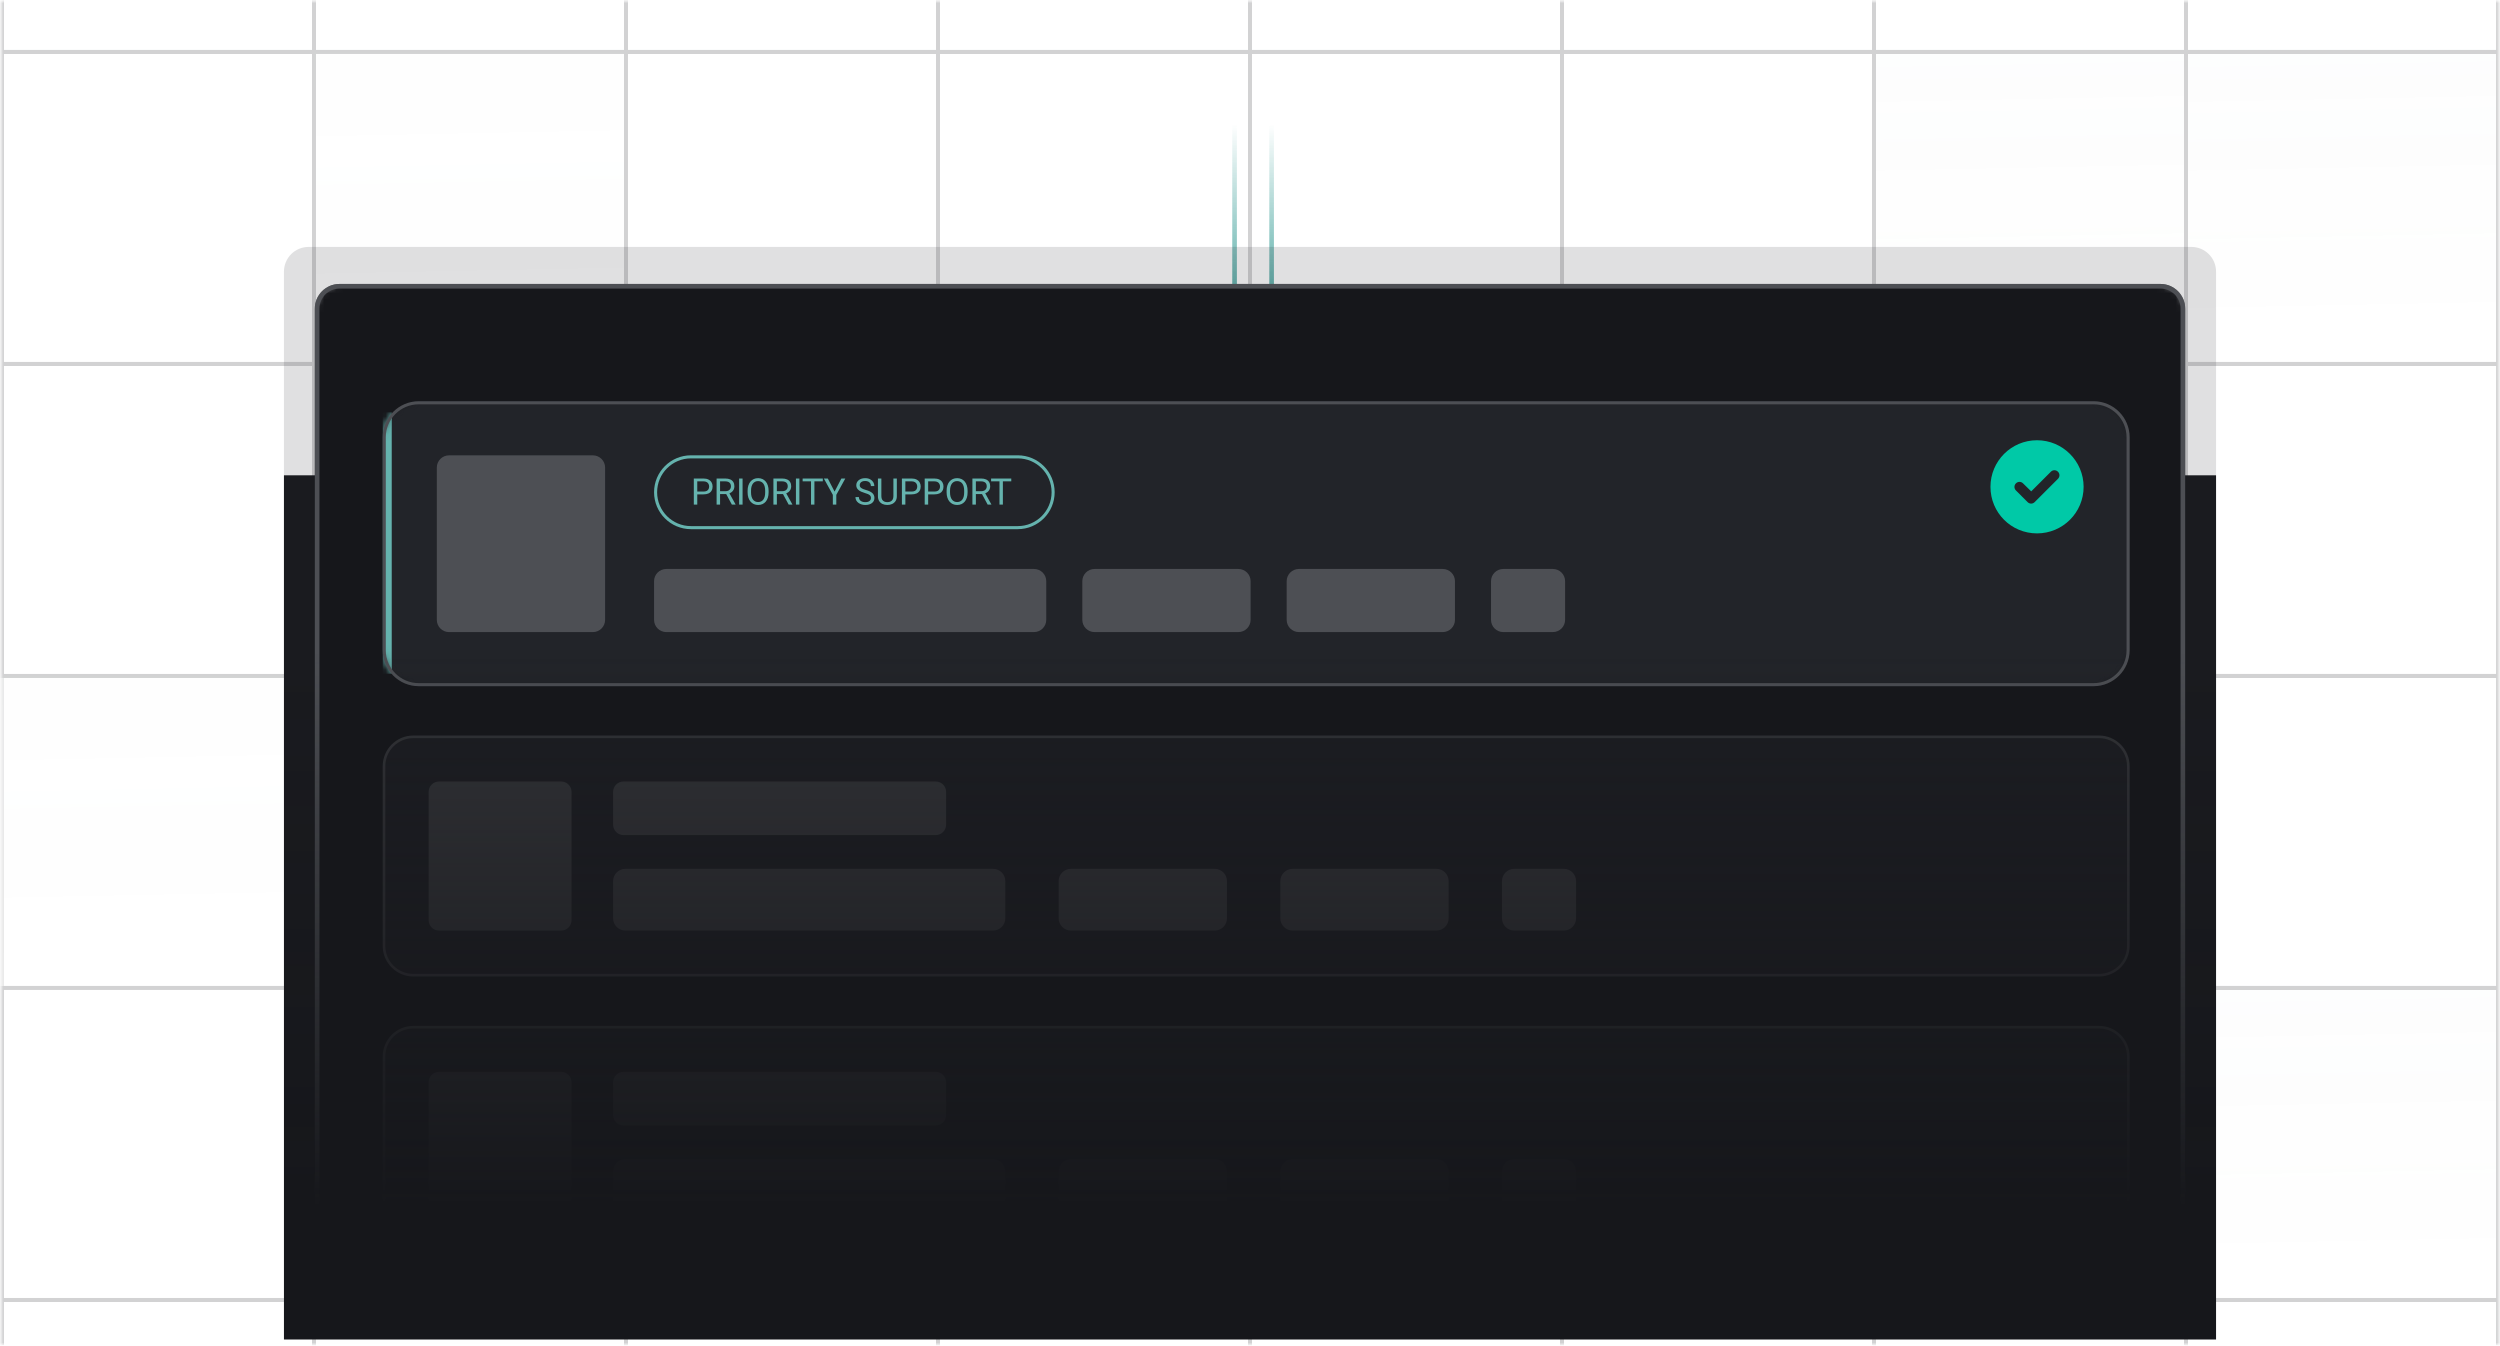 <svg width="405" height="218" viewBox="0 0 405 218" fill="none" xmlns="http://www.w3.org/2000/svg">
<g clip-path="url(#clip0_633_785)">
<mask id="mask0_633_785" style="mask-type:luminance" maskUnits="userSpaceOnUse" x="0" y="0" width="405" height="218">
<path d="M405 0H0V218H405V0Z" fill="white"/>
</mask>
<g mask="url(#mask0_633_785)">
<mask id="mask1_633_785" style="mask-type:luminance" maskUnits="userSpaceOnUse" x="0" y="0" width="405" height="218">
<path d="M405 0H0V218H405V0Z" fill="white"/>
</mask>
<g mask="url(#mask1_633_785)">
<path d="M206 -17.016V48.984" stroke="url(#paint0_linear_633_785)" stroke-width="0.75"/>
<path d="M200 -17.016V48.984" stroke="url(#paint1_linear_633_785)" stroke-width="0.75"/>
<g opacity="0.2">
<path d="M50.865 -42.133H0.32V8.412H50.865V-42.133Z" stroke="#1D1F23" stroke-width="0.64"/>
<path d="M101.41 -42.133H50.865V8.412H101.41V-42.133Z" stroke="#1D1F23" stroke-width="0.64"/>
<path d="M151.955 -42.133H101.41V8.412H151.955V-42.133Z" stroke="#1D1F23" stroke-width="0.64"/>
<path d="M202.5 -42.133H151.955V8.412H202.5V-42.133Z" stroke="#1D1F23" stroke-width="0.64"/>
<path d="M253.045 -42.133H202.5V8.412H253.045V-42.133Z" stroke="#1D1F23" stroke-width="0.64"/>
<path d="M303.59 -42.133H253.045V8.412H303.59V-42.133Z" stroke="#1D1F23" stroke-width="0.64"/>
<path d="M354.136 -42.133H303.591V8.412H354.136V-42.133Z" stroke="#1D1F23" stroke-width="0.64"/>
<path d="M404.681 -42.133H354.136V8.412H404.681V-42.133Z" stroke="#1D1F23" stroke-width="0.64"/>
<path d="M50.865 8.414H0.32V58.959H50.865V8.414Z" stroke="#1D1F23" stroke-width="0.64"/>
<path opacity="0.5" d="M101.41 8.414H50.865V58.959H101.41V8.414Z" fill="url(#paint2_linear_633_785)" stroke="#1D1F23" stroke-width="0.64"/>
<path d="M151.955 8.414H101.41V58.959H151.955V8.414Z" stroke="#1D1F23" stroke-width="0.64"/>
<path d="M202.5 8.414H151.955V58.959H202.5V8.414Z" stroke="#1D1F23" stroke-width="0.64"/>
<path d="M253.045 8.414H202.5V58.959H253.045V8.414Z" stroke="#1D1F23" stroke-width="0.64"/>
<path d="M303.59 8.414H253.045V58.959H303.59V8.414Z" stroke="#1D1F23" stroke-width="0.64"/>
<path d="M354.136 8.414H303.591V58.959H354.136V8.414Z" fill="url(#paint3_linear_633_785)" stroke="#1D1F23" stroke-width="0.64"/>
<path d="M404.681 8.414H354.136V58.959H404.681V8.414Z" fill="url(#paint4_linear_633_785)" stroke="#1D1F23" stroke-width="0.64"/>
<path d="M50.865 58.961H0.32V109.506H50.865V58.961Z" stroke="#1D1F23" stroke-width="0.64"/>
<path d="M101.41 58.961H50.865V109.506H101.41V58.961Z" stroke="#1D1F23" stroke-width="0.64"/>
<path d="M151.955 58.961H101.41V109.506H151.955V58.961Z" stroke="#1D1F23" stroke-width="0.64"/>
<path d="M202.5 58.961H151.955V109.506H202.5V58.961Z" stroke="#1D1F23" stroke-width="0.64"/>
<path d="M253.045 58.961H202.5V109.506H253.045V58.961Z" stroke="#1D1F23" stroke-width="0.64"/>
<path d="M303.59 58.961H253.045V109.506H303.59V58.961Z" stroke="#1D1F23" stroke-width="0.64"/>
<path d="M354.136 58.961H303.591V109.506H354.136V58.961Z" stroke="#1D1F23" stroke-width="0.64"/>
<path d="M404.681 58.961H354.136V109.506H404.681V58.961Z" stroke="#1D1F23" stroke-width="0.64"/>
<path opacity="0.5" d="M50.865 109.5H0.32V160.045H50.865V109.5Z" fill="url(#paint5_linear_633_785)" stroke="#1D1F23" stroke-width="0.64"/>
<path d="M101.41 109.5H50.865V160.045H101.41V109.5Z" stroke="#1D1F23" stroke-width="0.64"/>
<path d="M151.955 109.5H101.41V160.045H151.955V109.5Z" stroke="#1D1F23" stroke-width="0.64"/>
<path d="M202.5 109.5H151.955V160.045H202.5V109.5Z" fill="url(#paint6_linear_633_785)" stroke="#1D1F23" stroke-width="0.64"/>
<path d="M253.045 109.5H202.5V160.045H253.045V109.5Z" stroke="#1D1F23" stroke-width="0.64"/>
<path d="M303.59 109.5H253.045V160.045H303.59V109.5Z" fill="url(#paint7_linear_633_785)" stroke="#1D1F23" stroke-width="0.64"/>
<path d="M354.136 109.5H303.591V160.045H354.136V109.5Z" fill="url(#paint8_linear_633_785)" stroke="#1D1F23" stroke-width="0.64"/>
<path d="M404.681 109.5H354.136V160.045H404.681V109.5Z" stroke="#1D1F23" stroke-width="0.64"/>
<path d="M50.865 160.047H0.32V210.592H50.865V160.047Z" stroke="#1D1F23" stroke-width="0.64"/>
<path d="M101.41 160.047H50.865V210.592H101.41V160.047Z" fill="url(#paint9_linear_633_785)" stroke="#1D1F23" stroke-width="0.64"/>
<path d="M151.955 160.047H101.41V210.592H151.955V160.047Z" stroke="#1D1F23" stroke-width="0.64"/>
<path d="M202.5 160.047H151.955V210.592H202.5V160.047Z" stroke="#1D1F23" stroke-width="0.64"/>
<path d="M253.045 160.047H202.5V210.592H253.045V160.047Z" stroke="#1D1F23" stroke-width="0.64"/>
<path d="M303.59 160.047H253.045V210.592H303.59V160.047Z" stroke="#1D1F23" stroke-width="0.64"/>
<path d="M354.136 160.047H303.591V210.592H354.136V160.047Z" stroke="#1D1F23" stroke-width="0.64"/>
<path d="M404.681 160.047H354.136V210.592H404.681V160.047Z" fill="url(#paint10_linear_633_785)" stroke="#1D1F23" stroke-width="0.64"/>
<path d="M50.865 210.594H0.32V261.139H50.865V210.594Z" stroke="#1D1F23" stroke-width="0.64"/>
<path opacity="0.5" d="M101.41 210.594H50.865V261.139H101.41V210.594Z" fill="url(#paint11_linear_633_785)" stroke="#1D1F23" stroke-width="0.64"/>
<path d="M151.955 210.594H101.41V261.139H151.955V210.594Z" stroke="#1D1F23" stroke-width="0.64"/>
<path d="M202.5 210.594H151.955V261.139H202.5V210.594Z" stroke="#1D1F23" stroke-width="0.64"/>
<path d="M253.045 210.594H202.5V261.139H253.045V210.594Z" stroke="#1D1F23" stroke-width="0.64"/>
<path d="M303.59 210.594H253.045V261.139H303.59V210.594Z" stroke="#1D1F23" stroke-width="0.64"/>
<path opacity="0.5" d="M354.136 210.594H303.591V261.139H354.136V210.594Z" fill="url(#paint12_linear_633_785)" stroke="#1D1F23" stroke-width="0.64"/>
<path d="M404.681 210.594H354.136V261.139H404.681V210.594Z" stroke="#1D1F23" stroke-width="0.64"/>
</g>
<path d="M359 77H46V217H359V77Z" fill="#16171B"/>
<mask id="mask2_633_785" style="mask-type:alpha" maskUnits="userSpaceOnUse" x="39" y="19" width="333" height="205">
<path d="M372 19.453H39V223.453H372V19.453Z" fill="url(#paint13_linear_633_785)"/>
</mask>
<g mask="url(#mask2_633_785)">
<g opacity="0.15">
<path d="M46 44C46 41.791 47.791 40 50 40H355C357.209 40 359 41.791 359 44V190C359 192.209 357.209 194 355 194H50C47.791 194 46 192.209 46 190V44Z" fill="#2E3035"/>
</g>
<mask id="mask3_633_785" style="mask-type:luminance" maskUnits="userSpaceOnUse" x="51" y="46" width="303" height="155">
<path d="M350 46H55C52.791 46 51 47.791 51 50V197C51 199.209 52.791 201 55 201H350C352.209 201 354 199.209 354 197V50C354 47.791 352.209 46 350 46Z" fill="white"/>
</mask>
<g mask="url(#mask3_633_785)">
<path d="M350 46H55C52.791 46 51 47.791 51 50V197C51 199.209 52.791 201 55 201H350C352.209 201 354 199.209 354 197V50C354 47.791 352.209 46 350 46Z" fill="#16171B"/>
<mask id="mask4_633_785" style="mask-type:luminance" maskUnits="userSpaceOnUse" x="62" y="65" width="283" height="47">
<path d="M339.158 65H67.842C64.616 65 62 67.616 62 70.842V105.318C62 108.545 64.616 111.16 67.842 111.16H339.158C342.384 111.16 345 108.545 345 105.318V70.842C345 67.616 342.384 65 339.158 65Z" fill="white"/>
</mask>
<g mask="url(#mask4_633_785)">
<path d="M339.158 65H67.842C64.616 65 62 67.616 62 70.842V105.318C62 108.545 64.616 111.16 67.842 111.16H339.158C342.384 111.16 345 108.545 345 105.318V70.842C345 67.616 342.384 65 339.158 65Z" fill="#222429"/>
<path d="M96.044 73.766H72.746C71.651 73.766 70.764 74.653 70.764 75.748V100.416C70.764 101.512 71.651 102.399 72.746 102.399H96.044C97.139 102.399 98.027 101.512 98.027 100.416V75.748C98.027 74.653 97.139 73.766 96.044 73.766Z" fill="#4D4F54"/>
<path d="M113.957 80.089H112.827V79.633H113.957C114.175 79.633 114.353 79.599 114.488 79.529C114.624 79.459 114.722 79.362 114.784 79.238C114.848 79.115 114.88 78.973 114.88 78.814C114.88 78.669 114.848 78.533 114.784 78.405C114.722 78.277 114.624 78.174 114.488 78.097C114.353 78.018 114.175 77.978 113.957 77.978H112.957V81.748H112.397V77.519H113.957C114.276 77.519 114.546 77.574 114.767 77.684C114.988 77.795 115.155 77.948 115.269 78.143C115.384 78.337 115.441 78.559 115.441 78.809C115.441 79.08 115.384 79.311 115.269 79.503C115.155 79.694 114.988 79.841 114.767 79.941C114.546 80.04 114.276 80.089 113.957 80.089ZM116.09 77.519H117.49C117.807 77.519 118.076 77.567 118.294 77.664C118.515 77.761 118.683 77.904 118.797 78.094C118.913 78.282 118.971 78.513 118.971 78.788C118.971 78.982 118.931 79.159 118.852 79.32C118.775 79.478 118.662 79.614 118.515 79.726C118.37 79.837 118.196 79.919 117.992 79.973L117.836 80.034H116.52L116.514 79.578H117.507C117.709 79.578 117.876 79.543 118.01 79.474C118.143 79.402 118.244 79.306 118.312 79.186C118.38 79.066 118.414 78.933 118.414 78.788C118.414 78.626 118.382 78.483 118.318 78.361C118.254 78.239 118.153 78.145 118.016 78.079C117.88 78.012 117.705 77.978 117.49 77.978H116.651V81.748H116.09V77.519ZM118.562 81.748L117.533 79.831L118.117 79.828L119.16 81.713V81.748H118.562ZM120.297 77.519V81.748H119.737V77.519H120.297ZM124.513 79.5V79.767C124.513 80.085 124.473 80.369 124.394 80.621C124.315 80.873 124.2 81.087 124.051 81.263C123.902 81.439 123.723 81.574 123.514 81.667C123.307 81.76 123.074 81.806 122.817 81.806C122.567 81.806 122.338 81.76 122.128 81.667C121.921 81.574 121.741 81.439 121.588 81.263C121.437 81.087 121.32 80.873 121.237 80.621C121.154 80.369 121.112 80.085 121.112 79.767V79.5C121.112 79.182 121.153 78.899 121.234 78.649C121.317 78.397 121.434 78.183 121.585 78.007C121.736 77.829 121.915 77.693 122.123 77.6C122.332 77.507 122.561 77.461 122.811 77.461C123.069 77.461 123.301 77.507 123.508 77.6C123.717 77.693 123.896 77.829 124.045 78.007C124.196 78.183 124.312 78.397 124.391 78.649C124.472 78.899 124.513 79.182 124.513 79.5ZM123.958 79.767V79.494C123.958 79.242 123.932 79.02 123.88 78.826C123.83 78.632 123.755 78.47 123.656 78.338C123.557 78.206 123.436 78.107 123.293 78.039C123.152 77.971 122.991 77.937 122.811 77.937C122.637 77.937 122.479 77.971 122.338 78.039C122.198 78.107 122.078 78.206 121.977 78.338C121.879 78.47 121.802 78.632 121.748 78.826C121.694 79.02 121.667 79.242 121.667 79.494V79.767C121.667 80.021 121.694 80.245 121.748 80.441C121.802 80.635 121.88 80.798 121.98 80.932C122.083 81.063 122.204 81.163 122.343 81.231C122.485 81.299 122.643 81.333 122.817 81.333C122.999 81.333 123.161 81.299 123.302 81.231C123.443 81.163 123.562 81.063 123.659 80.932C123.758 80.798 123.832 80.635 123.883 80.441C123.933 80.245 123.958 80.021 123.958 79.767ZM125.293 77.519H126.693C127.01 77.519 127.279 77.567 127.497 77.664C127.718 77.761 127.886 77.904 128 78.094C128.116 78.282 128.174 78.513 128.174 78.788C128.174 78.982 128.134 79.159 128.055 79.32C127.978 79.478 127.865 79.614 127.718 79.726C127.573 79.837 127.399 79.919 127.195 79.973L127.039 80.034H125.723L125.717 79.578H126.71C126.912 79.578 127.079 79.543 127.213 79.474C127.346 79.402 127.447 79.306 127.515 79.186C127.583 79.066 127.617 78.933 127.617 78.788C127.617 78.626 127.585 78.483 127.521 78.361C127.457 78.239 127.356 78.145 127.219 78.079C127.083 78.012 126.908 77.978 126.693 77.978H125.853V81.748H125.293V77.519ZM127.765 81.748L126.736 79.831L127.32 79.828L128.363 81.713V81.748H127.765ZM129.5 77.519V81.748H128.94V77.519H129.5ZM131.936 77.519V81.748H131.384V77.519H131.936ZM133.295 77.519V77.978H130.027V77.519H133.295ZM134.104 77.519L135.202 79.642L136.303 77.519H136.939L135.481 80.168V81.748H134.92V80.168L133.462 77.519H134.104ZM141.092 80.679C141.092 80.58 141.077 80.493 141.046 80.418C141.017 80.34 140.964 80.27 140.889 80.209C140.815 80.147 140.713 80.088 140.581 80.031C140.451 79.975 140.287 79.918 140.087 79.86C139.878 79.798 139.689 79.729 139.521 79.654C139.352 79.576 139.208 79.488 139.088 79.389C138.968 79.291 138.876 79.177 138.812 79.05C138.748 78.922 138.716 78.776 138.716 78.611C138.716 78.447 138.75 78.294 138.818 78.155C138.886 78.016 138.982 77.895 139.108 77.792C139.236 77.687 139.388 77.606 139.564 77.548C139.741 77.49 139.937 77.461 140.154 77.461C140.472 77.461 140.741 77.522 140.961 77.644C141.184 77.764 141.353 77.922 141.47 78.117C141.586 78.311 141.644 78.518 141.644 78.739H141.086C141.086 78.58 141.052 78.44 140.985 78.318C140.917 78.194 140.814 78.097 140.677 78.027C140.539 77.956 140.365 77.92 140.154 77.92C139.955 77.92 139.79 77.95 139.66 78.01C139.53 78.07 139.434 78.151 139.37 78.254C139.308 78.356 139.277 78.474 139.277 78.605C139.277 78.694 139.295 78.776 139.332 78.849C139.371 78.921 139.43 78.988 139.509 79.05C139.59 79.112 139.693 79.169 139.817 79.221C139.943 79.273 140.093 79.324 140.267 79.372C140.507 79.44 140.715 79.515 140.889 79.599C141.063 79.682 141.206 79.776 141.319 79.88C141.433 79.983 141.517 80.1 141.571 80.232C141.627 80.362 141.656 80.509 141.656 80.673C141.656 80.846 141.621 81.001 141.551 81.141C141.481 81.28 141.382 81.399 141.252 81.498C141.122 81.597 140.966 81.673 140.784 81.728C140.604 81.78 140.403 81.806 140.18 81.806C139.985 81.806 139.792 81.779 139.602 81.725C139.414 81.67 139.243 81.589 139.088 81.481C138.935 81.372 138.812 81.239 138.719 81.08C138.628 80.919 138.583 80.733 138.583 80.522H139.14C139.14 80.667 139.168 80.792 139.225 80.897C139.281 80.999 139.357 81.085 139.454 81.153C139.553 81.22 139.664 81.271 139.788 81.303C139.914 81.335 140.045 81.35 140.18 81.35C140.376 81.35 140.541 81.323 140.677 81.269C140.812 81.214 140.915 81.137 140.985 81.036C141.056 80.936 141.092 80.817 141.092 80.679ZM144.73 77.519H145.288V80.38C145.288 80.697 145.217 80.962 145.076 81.173C144.934 81.384 144.746 81.543 144.512 81.649C144.28 81.754 144.027 81.806 143.754 81.806C143.468 81.806 143.208 81.754 142.976 81.649C142.745 81.543 142.562 81.384 142.427 81.173C142.293 80.962 142.226 80.697 142.226 80.38V77.519H142.781V80.38C142.781 80.601 142.822 80.783 142.903 80.926C142.984 81.069 143.098 81.176 143.243 81.245C143.39 81.315 143.56 81.35 143.754 81.35C143.95 81.35 144.12 81.315 144.265 81.245C144.412 81.176 144.527 81.069 144.608 80.926C144.689 80.783 144.73 80.601 144.73 80.38V77.519ZM147.668 80.089H146.538V79.633H147.668C147.887 79.633 148.064 79.599 148.199 79.529C148.335 79.459 148.434 79.362 148.496 79.238C148.56 79.115 148.592 78.973 148.592 78.814C148.592 78.669 148.56 78.533 148.496 78.405C148.434 78.277 148.335 78.174 148.199 78.097C148.064 78.018 147.887 77.978 147.668 77.978H146.669V81.748H146.108V77.519H147.668C147.987 77.519 148.258 77.574 148.478 77.684C148.699 77.795 148.866 77.948 148.981 78.143C149.095 78.337 149.152 78.559 149.152 78.809C149.152 79.08 149.095 79.311 148.981 79.503C148.866 79.694 148.699 79.841 148.478 79.941C148.258 80.04 147.987 80.089 147.668 80.089ZM151.361 80.089H150.231V79.633H151.361C151.58 79.633 151.757 79.599 151.893 79.529C152.028 79.459 152.127 79.362 152.189 79.238C152.253 79.115 152.285 78.973 152.285 78.814C152.285 78.669 152.253 78.533 152.189 78.405C152.127 78.277 152.028 78.174 151.893 78.097C151.757 78.018 151.58 77.978 151.361 77.978H150.362V81.748H149.801V77.519H151.361C151.681 77.519 151.951 77.574 152.171 77.684C152.392 77.795 152.56 77.948 152.674 78.143C152.788 78.337 152.845 78.559 152.845 78.809C152.845 79.08 152.788 79.311 152.674 79.503C152.56 79.694 152.392 79.841 152.171 79.941C151.951 80.04 151.681 80.089 151.361 80.089ZM156.75 79.5V79.767C156.75 80.085 156.711 80.369 156.631 80.621C156.552 80.873 156.438 81.087 156.289 81.263C156.139 81.439 155.96 81.574 155.751 81.667C155.544 81.76 155.312 81.806 155.054 81.806C154.804 81.806 154.575 81.76 154.366 81.667C154.159 81.574 153.978 81.439 153.826 81.263C153.674 81.087 153.557 80.873 153.474 80.621C153.391 80.369 153.349 80.085 153.349 79.767V79.5C153.349 79.182 153.39 78.899 153.471 78.649C153.554 78.397 153.672 78.183 153.823 78.007C153.974 77.829 154.153 77.693 154.36 77.6C154.569 77.507 154.799 77.461 155.048 77.461C155.306 77.461 155.538 77.507 155.745 77.6C155.954 77.693 156.134 77.829 156.283 78.007C156.434 78.183 156.549 78.397 156.628 78.649C156.71 78.899 156.75 79.182 156.75 79.5ZM156.196 79.767V79.494C156.196 79.242 156.169 79.02 156.117 78.826C156.067 78.632 155.992 78.47 155.893 78.338C155.795 78.206 155.674 78.107 155.53 78.039C155.389 77.971 155.228 77.937 155.048 77.937C154.874 77.937 154.716 77.971 154.575 78.039C154.435 78.107 154.315 78.206 154.215 78.338C154.116 78.47 154.039 78.632 153.985 78.826C153.931 79.02 153.904 79.242 153.904 79.494V79.767C153.904 80.021 153.931 80.245 153.985 80.441C154.039 80.635 154.117 80.798 154.218 80.932C154.32 81.063 154.441 81.163 154.581 81.231C154.722 81.299 154.88 81.333 155.054 81.333C155.236 81.333 155.398 81.299 155.539 81.231C155.681 81.163 155.8 81.063 155.896 80.932C155.995 80.798 156.07 80.635 156.12 80.441C156.17 80.245 156.196 80.021 156.196 79.767ZM157.53 77.519H158.93C159.248 77.519 159.516 77.567 159.735 77.664C159.955 77.761 160.123 77.904 160.237 78.094C160.353 78.282 160.411 78.513 160.411 78.788C160.411 78.982 160.372 79.159 160.292 79.32C160.215 79.478 160.103 79.614 159.955 79.726C159.81 79.837 159.636 79.919 159.433 79.973L159.276 80.034H157.96L157.954 79.578H158.948C159.149 79.578 159.316 79.543 159.45 79.474C159.584 79.402 159.684 79.306 159.752 79.186C159.82 79.066 159.854 78.933 159.854 78.788C159.854 78.626 159.822 78.483 159.758 78.361C159.694 78.239 159.593 78.145 159.456 78.079C159.32 78.012 159.145 77.978 158.93 77.978H158.091V81.748H157.53V77.519ZM160.002 81.748L158.974 79.831L159.558 79.828L160.6 81.713V81.748H160.002ZM162.466 77.519V81.748H161.915V77.519H162.466ZM163.826 77.519V77.978H160.558V77.519H163.826Z" fill="#65B3AE"/>
<path d="M111.941 74.008H164.872C168.039 74.008 170.607 76.575 170.607 79.743C170.607 82.91 168.039 85.478 164.872 85.478H111.941C108.774 85.478 106.206 82.91 106.206 79.743C106.206 76.575 108.774 74.008 111.941 74.008Z" stroke="#65B3AE" stroke-width="0.496"/>
<path d="M167.51 92.172H107.941C106.846 92.172 105.958 93.06 105.958 94.155V100.413C105.958 101.508 106.846 102.396 107.941 102.396H167.51C168.605 102.396 169.493 101.508 169.493 100.413V94.155C169.493 93.06 168.605 92.172 167.51 92.172Z" fill="#4D4F54"/>
<path d="M200.615 92.172H177.318C176.223 92.172 175.335 93.06 175.335 94.155V100.413C175.335 101.508 176.223 102.396 177.318 102.396H200.615C201.71 102.396 202.598 101.508 202.598 100.413V94.155C202.598 93.06 201.71 92.172 200.615 92.172Z" fill="#4D4F54"/>
<path d="M233.721 92.172H210.423C209.328 92.172 208.44 93.06 208.44 94.155V100.413C208.44 101.508 209.328 102.396 210.423 102.396H233.721C234.816 102.396 235.704 101.508 235.704 100.413V94.155C235.704 93.06 234.816 92.172 233.721 92.172Z" fill="#4D4F54"/>
<path d="M251.563 92.172H243.529C242.434 92.172 241.546 93.06 241.546 94.155V100.413C241.546 101.508 242.434 102.396 243.529 102.396H251.563C252.658 102.396 253.546 101.508 253.546 100.413V94.155C253.546 93.06 252.658 92.172 251.563 92.172Z" fill="#4D4F54"/>
<path d="M62.73 66.789V109.146" stroke="#65B3AE" stroke-width="1.461"/>
<path d="M322.455 78.865C322.455 74.709 325.815 71.32 330 71.32C334.155 71.32 337.545 74.709 337.545 78.865C337.545 83.05 334.155 86.409 330 86.409C325.815 86.409 322.455 83.05 322.455 78.865ZM333.389 77.568C333.713 77.244 333.713 76.743 333.389 76.419C333.065 76.095 332.564 76.095 332.24 76.419L329.057 79.602L327.731 78.305C327.407 77.981 326.906 77.981 326.581 78.305C326.257 78.629 326.257 79.13 326.581 79.454L328.468 81.34C328.792 81.665 329.293 81.665 329.617 81.34L333.389 77.568Z" fill="#00C9A7"/>
</g>
<path d="M339.158 65.25H67.843C64.753 65.25 62.248 67.755 62.248 70.844V105.32C62.248 108.41 64.753 110.915 67.843 110.915H339.158C342.247 110.915 344.752 108.41 344.752 105.32V70.844C344.752 67.755 342.247 65.25 339.158 65.25Z" stroke="#4D4F54" stroke-width="0.496"/>
<g opacity="0.5">
<path d="M340.039 119.367H66.96C64.337 119.367 62.21 121.494 62.21 124.117V153.23C62.21 155.854 64.337 157.98 66.96 157.98H340.039C342.662 157.98 344.789 155.854 344.789 153.23V124.117C344.789 121.494 342.662 119.367 340.039 119.367Z" fill="#222429"/>
<path d="M90.906 126.602H71.124C70.194 126.602 69.44 127.355 69.44 128.285V149.071C69.44 150 70.194 150.754 71.124 150.754H90.906C91.835 150.754 92.589 150 92.589 149.071V128.285C92.589 127.355 91.835 126.602 90.906 126.602Z" fill="#4D4F54"/>
<path d="M151.586 126.602H101.007C100.077 126.602 99.323 127.355 99.323 128.285V133.599C99.323 134.529 100.077 135.283 101.007 135.283H151.586C152.516 135.283 153.27 134.529 153.27 133.599V128.285C153.27 127.355 152.516 126.602 151.586 126.602Z" fill="#4D4F54"/>
<path d="M160.875 140.75H101.306C100.211 140.75 99.323 141.638 99.323 142.733V148.767C99.323 149.862 100.211 150.75 101.306 150.75H160.875C161.97 150.75 162.858 149.862 162.858 148.767V142.733C162.858 141.638 161.97 140.75 160.875 140.75Z" fill="#4D4F54"/>
<path d="M196.785 140.75H173.488C172.393 140.75 171.505 141.638 171.505 142.733V148.767C171.505 149.862 172.393 150.75 173.488 150.75H196.785C197.88 150.75 198.768 149.862 198.768 148.767V142.733C198.768 141.638 197.88 140.75 196.785 140.75Z" fill="#4D4F54"/>
<path d="M232.694 140.75H209.397C208.302 140.75 207.414 141.638 207.414 142.733V148.767C207.414 149.862 208.302 150.75 209.397 150.75H232.694C233.79 150.75 234.677 149.862 234.677 148.767V142.733C234.677 141.638 233.79 140.75 232.694 140.75Z" fill="#4D4F54"/>
<path d="M253.34 140.75H245.306C244.211 140.75 243.323 141.638 243.323 142.733V148.767C243.323 149.862 244.211 150.75 245.306 150.75H253.34C254.436 150.75 255.323 149.862 255.323 148.767V142.733C255.323 141.638 254.436 140.75 253.34 140.75Z" fill="#4D4F54"/>
<path d="M340.039 119.367H66.96C64.337 119.367 62.21 121.494 62.21 124.117V153.23C62.21 155.854 64.337 157.98 66.96 157.98H340.039C342.662 157.98 344.789 155.854 344.789 153.23V124.117C344.789 121.494 342.662 119.367 340.039 119.367Z" stroke="#4D4F54" stroke-width="0.421"/>
</g>
<g opacity="0.5">
<path d="M340.039 166.406H66.96C64.337 166.406 62.21 168.533 62.21 171.156V200.27C62.21 202.893 64.337 205.02 66.96 205.02H340.039C342.662 205.02 344.789 202.893 344.789 200.27V171.156C344.789 168.533 342.662 166.406 340.039 166.406Z" fill="#222429"/>
<path d="M90.906 173.641H71.124C70.194 173.641 69.44 174.394 69.44 175.324V196.11C69.44 197.039 70.194 197.793 71.124 197.793H90.906C91.835 197.793 92.589 197.039 92.589 196.11V175.324C92.589 174.394 91.835 173.641 90.906 173.641Z" fill="#4D4F54"/>
<path d="M151.586 173.641H101.007C100.077 173.641 99.323 174.394 99.323 175.324V180.638C99.323 181.568 100.077 182.322 101.007 182.322H151.586C152.516 182.322 153.27 181.568 153.27 180.638V175.324C153.27 174.394 152.516 173.641 151.586 173.641Z" fill="#4D4F54"/>
<path d="M160.875 187.789H101.306C100.211 187.789 99.323 188.677 99.323 189.772V195.806C99.323 196.901 100.211 197.789 101.306 197.789H160.875C161.97 197.789 162.858 196.901 162.858 195.806V189.772C162.858 188.677 161.97 187.789 160.875 187.789Z" fill="#4D4F54"/>
<path d="M196.785 187.789H173.488C172.393 187.789 171.505 188.677 171.505 189.772V195.806C171.505 196.901 172.393 197.789 173.488 197.789H196.785C197.88 197.789 198.768 196.901 198.768 195.806V189.772C198.768 188.677 197.88 187.789 196.785 187.789Z" fill="#4D4F54"/>
<path d="M232.694 187.789H209.397C208.302 187.789 207.414 188.677 207.414 189.772V195.806C207.414 196.901 208.302 197.789 209.397 197.789H232.694C233.79 197.789 234.677 196.901 234.677 195.806V189.772C234.677 188.677 233.79 187.789 232.694 187.789Z" fill="#4D4F54"/>
<path d="M253.34 187.789H245.306C244.211 187.789 243.323 188.677 243.323 189.772V195.806C243.323 196.901 244.211 197.789 245.306 197.789H253.34C254.436 197.789 255.323 196.901 255.323 195.806V189.772C255.323 188.677 254.436 187.789 253.34 187.789Z" fill="#4D4F54"/>
<path d="M340.039 166.406H66.96C64.337 166.406 62.21 168.533 62.21 171.156V200.27C62.21 202.893 64.337 205.02 66.96 205.02H340.039C342.662 205.02 344.789 202.893 344.789 200.27V171.156C344.789 168.533 342.662 166.406 340.039 166.406Z" stroke="#4D4F54" stroke-width="0.421"/>
</g>
</g>
<path d="M350 46.375H55C52.998 46.375 51.375 47.998 51.375 50V197C51.375 199.002 52.998 200.625 55 200.625H350C352.002 200.625 353.625 199.002 353.625 197V50C353.625 47.998 352.002 46.375 350 46.375Z" stroke="#4D4F54" stroke-width="0.75"/>
</g>
</g>
</g>
</g>
<defs>
<linearGradient id="paint0_linear_633_785" x1="207" y1="46.005" x2="207" y2="8.005" gradientUnits="userSpaceOnUse">
<stop stop-color="#65B3AE"/>
<stop offset="0.681" stop-color="#65B3AE" stop-opacity="0"/>
</linearGradient>
<linearGradient id="paint1_linear_633_785" x1="201" y1="46.005" x2="201" y2="8.005" gradientUnits="userSpaceOnUse">
<stop stop-color="#65B3AE"/>
<stop offset="0.681" stop-color="#65B3AE" stop-opacity="0"/>
</linearGradient>
<linearGradient id="paint2_linear_633_785" x1="78.5" y1="-7.496" x2="80" y2="68.504" gradientUnits="userSpaceOnUse">
<stop stop-color="#9CCCED" stop-opacity="0.11"/>
<stop offset="0.821" stop-color="#362F11" stop-opacity="0"/>
</linearGradient>
<linearGradient id="paint3_linear_633_785" x1="331.226" y1="-7.496" x2="332.726" y2="68.504" gradientUnits="userSpaceOnUse">
<stop stop-color="#9CCCED" stop-opacity="0.11"/>
<stop offset="0.821" stop-color="#362F11" stop-opacity="0"/>
</linearGradient>
<linearGradient id="paint4_linear_633_785" x1="381.771" y1="-7.496" x2="383.271" y2="68.504" gradientUnits="userSpaceOnUse">
<stop stop-color="#9CCCED" stop-opacity="0.11"/>
<stop offset="0.821" stop-color="#362F11" stop-opacity="0"/>
</linearGradient>
<linearGradient id="paint5_linear_633_785" x1="27.956" y1="93.59" x2="29.456" y2="169.59" gradientUnits="userSpaceOnUse">
<stop stop-color="#9CCCED" stop-opacity="0.11"/>
<stop offset="0.821" stop-color="#362F11" stop-opacity="0"/>
</linearGradient>
<linearGradient id="paint6_linear_633_785" x1="179.59" y1="93.59" x2="181.09" y2="169.59" gradientUnits="userSpaceOnUse">
<stop stop-color="#9CCCED" stop-opacity="0.11"/>
<stop offset="0.821" stop-color="#362F11" stop-opacity="0"/>
</linearGradient>
<linearGradient id="paint7_linear_633_785" x1="280.68" y1="93.59" x2="282.18" y2="169.59" gradientUnits="userSpaceOnUse">
<stop stop-color="#9CCCED" stop-opacity="0.11"/>
<stop offset="0.821" stop-color="#362F11" stop-opacity="0"/>
</linearGradient>
<linearGradient id="paint8_linear_633_785" x1="331.226" y1="93.59" x2="332.726" y2="169.59" gradientUnits="userSpaceOnUse">
<stop stop-color="#9CCCED" stop-opacity="0.11"/>
<stop offset="0.821" stop-color="#362F11" stop-opacity="0"/>
</linearGradient>
<linearGradient id="paint9_linear_633_785" x1="78.5" y1="144.137" x2="80" y2="220.137" gradientUnits="userSpaceOnUse">
<stop stop-color="#9CCCED" stop-opacity="0.11"/>
<stop offset="0.821" stop-color="#362F11" stop-opacity="0"/>
</linearGradient>
<linearGradient id="paint10_linear_633_785" x1="381.771" y1="144.137" x2="383.271" y2="220.137" gradientUnits="userSpaceOnUse">
<stop stop-color="#9CCCED" stop-opacity="0.11"/>
<stop offset="0.821" stop-color="#362F11" stop-opacity="0"/>
</linearGradient>
<linearGradient id="paint11_linear_633_785" x1="78.5" y1="194.684" x2="80" y2="270.684" gradientUnits="userSpaceOnUse">
<stop stop-color="#9CCCED" stop-opacity="0.11"/>
<stop offset="0.821" stop-color="#362F11" stop-opacity="0"/>
</linearGradient>
<linearGradient id="paint12_linear_633_785" x1="331.226" y1="194.684" x2="332.726" y2="270.684" gradientUnits="userSpaceOnUse">
<stop stop-color="#9CCCED" stop-opacity="0.11"/>
<stop offset="0.821" stop-color="#362F11" stop-opacity="0"/>
</linearGradient>
<linearGradient id="paint13_linear_633_785" x1="205.5" y1="19.453" x2="205.5" y2="223.453" gradientUnits="userSpaceOnUse">
<stop offset="0.423" stop-color="#D9D9D9"/>
<stop offset="0.864" stop-color="#D9D9D9" stop-opacity="0"/>
</linearGradient>
<clipPath id="clip0_633_785">
<rect width="405" height="218" fill="white"/>
</clipPath>
</defs>
</svg>
